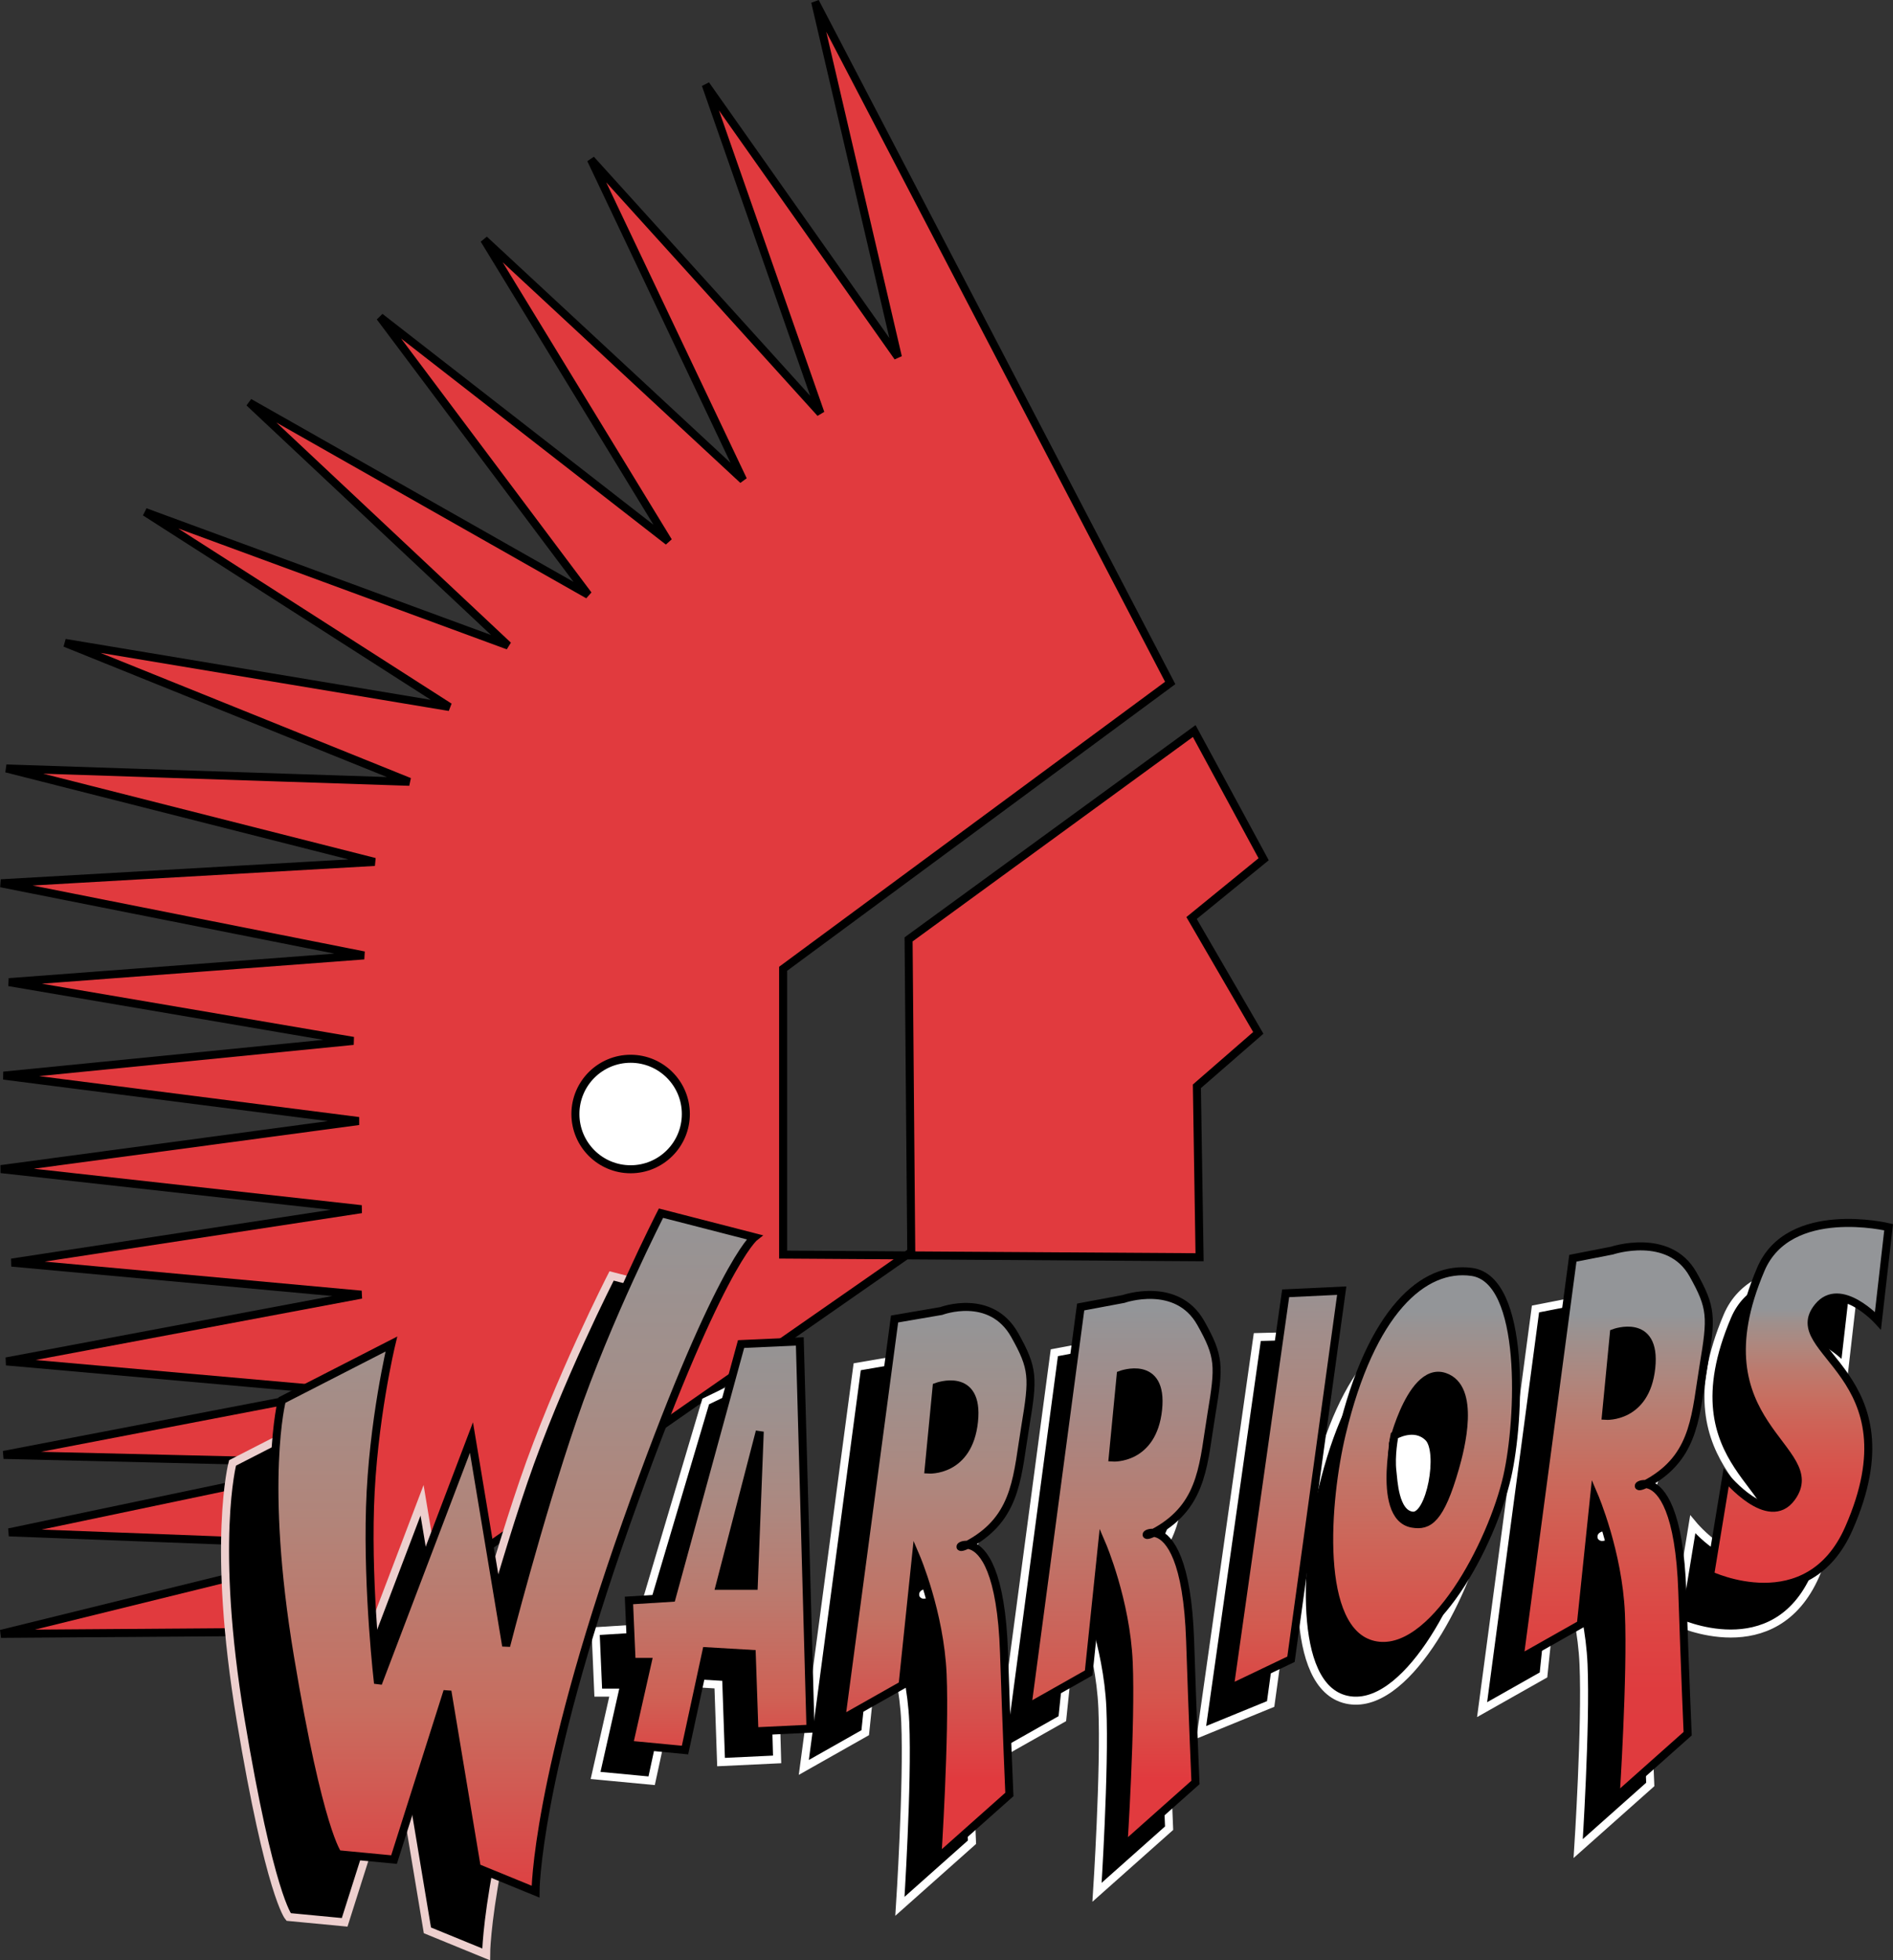 <?xml version="1.0" encoding="UTF-8"?>
<!-- Generator: Adobe Illustrator 13.0.0, SVG Export Plug-In . SVG Version: 6.00 Build 14948)  -->
<!DOCTYPE svg PUBLIC "-//W3C//DTD SVG 1.1//EN" "http://www.w3.org/Graphics/SVG/1.1/DTD/svg11.dtd">
<svg version="1.1" id="Layer_1" xmlns="http://www.w3.org/2000/svg" xmlns:xlink="http://www.w3.org/1999/xlink" x="0px" y="0px" width="483.092px" height="499.995px" viewBox="0 0 483.092 499.995" enable-background="new 0 0 483.092 499.995" xml:space="preserve">
<rect x="0" y="0" width="483.092" height="499.995" fill="#333333" stroke="none"/>
<g>
	<polygon fill="#E13A3E" stroke="#000000" stroke-width="2.044" points="199.853,319.986 306.13,320.665 305.443,277.068 321.115,263.44 304.087,234.145 322.48,219.155 304.765,186.455 231.87,239.593 232.552,319.3 93.576,416.044 0.244,416.722 91.533,394.241 2.288,390.832 86.763,373.124 0.925,371.081 86.082,354.73 1.607,347.234 92.214,330.205 2.969,322.03 92.214,308.403 0.244,298.184 91.533,285.921 0.925,274.338 90.17,265.483 2.288,250.499 92.894,243.681 0.244,225.287 95.62,219.838 1.607,195.996 104.476,199.4 16.595,163.974 114.695,180.324 37.032,130.595 129.682,164.657 63.601,102.661 150.12,151.711 96.981,80.862 170.557,138.087 123.551,61.107 189.634,122.42 150.802,40.669 209.389,105.387 180.095,21.593 229.145,91.081 208.028,0.473 298.634,174.193 199.853,247.09"/>
	<polygon stroke="#FFFFFF" stroke-width="2.044" points="166.3,454.188 151.993,452.832 156.762,431.707 152.674,431.707 151.993,416.044 162.893,415.357 180.095,357.453 195.593,349.957 198.32,448.744 184.013,449.423 183.33,429.663 171.751,428.985"/>
	<path stroke="#FFFFFF" stroke-width="2.044" d="M220.801,441.927l-15.669,8.86l13.626-102.188l11.921-2.043   c0,0,12.604-4.774,18.737,6.132c4.814,8.558,4.766,10.897,2.723,23.159c-2.043,12.263-2.043,22.481-12.943,29.292   c-10.902,6.817,6.133-12.941,7.49,28.612c0.65,19.759,1.365,36.109,1.365,36.109l-18.394,16.35c0,0,2.043-31.335,1.363-47.006   c-0.683-15.672-6.813-29.979-6.813-29.979L220.801,441.927z"/>
	<path stroke="#EDCFCE" stroke-width="2.044" d="M59.344,373.124l27.93-14.307c0,0-4.768,19.752-5.449,41.555   c-0.683,21.803,2.043,44.963,2.043,44.963l23.843-62.679l8.858,53.139c0,0,8.175-32.015,17.03-57.904   c8.856-25.891,22.482-52.459,22.482-52.459l23.845,6.131c0,0-9.539,7.497-32.701,72.897c-23.164,65.4-23.164,94.013-23.164,94.013   l-14.987-6.132l-7.494-44.962l-13.624,42.919l-14.307-1.365c0,0-4.77-5.444-12.262-50.407   C53.893,393.562,59.344,373.124,59.344,373.124z"/>
	<linearGradient id="SVGID_1_" gradientUnits="userSpaceOnUse" x1="254.145" y1="412.286" x2="304.87" y2="412.286">
		<stop offset="0.635" style="stop-color: rgb(0, 0, 0);"/>
		<stop offset="0.989" style="stop-color: rgb(0, 0, 0);"/>
	</linearGradient>
	<path fill="url(#SVGID_1_)" stroke="#FFFFFF" stroke-width="2.044" d="M271.107,438.349l-15.672,8.862l13.629-102.188l10.92-2.044   c0,0,13.6-4.773,19.732,6.132c4.818,8.559,4.77,10.896,2.725,23.16c-2.043,12.263-2.043,22.481-12.943,29.291   c-10.902,6.817,6.131-12.941,7.492,28.613c0.65,19.759,1.365,36.108,1.365,36.108l-18.395,16.351c0,0,2.043-31.335,1.365-47.007   c-0.688-15.672-6.818-29.978-6.818-29.978L271.107,438.349z"/>
	<polygon stroke="#FFFFFF" stroke-width="2.044" points="320.861,341.016 337.208,340.592 324.269,434.605 306.552,441.847"/>
	<path stroke="#FFFFFF" stroke-width="2.044" d="M393.9,427.196l-15.67,8.854l13.627-102.188l9.988-1.956   c0,0,14.537-4.854,20.668,6.043c4.818,8.566,4.766,10.905,2.721,23.168c-2.043,12.263-2.043,22.481-12.939,29.291   c-10.902,6.81,6.131-12.94,7.492,28.613c0.646,19.759,1.361,36.108,1.361,36.108l-18.395,16.351c0,0,2.043-31.343,1.365-47.007   c-0.682-15.671-6.814-29.978-6.814-29.978L393.9,427.196z"/>
	<path stroke="#FFFFFF" stroke-width="2.044" d="M335.421,379.68c-4.039,16.893-6.809,50.414,8.176,53.815   c14.984,3.409,30.232-26.098,34.064-42.919c3.33-14.617,4.781-50.24-9.029-52.196C356.326,336.633,342.917,348.344,335.421,379.68z   "/>
	<path stroke="#FFFFFF" stroke-width="2.044" d="M470.732,348.768l2.73-23.847c0,0-25.406-6.136-32.619,10.729   c-17.029,39.854,17.037,45.649,7.84,58.247c-5.84,7.999-16.693-5.109-16.693-5.109l-4.088,24.868c0,0,24.939,11.928,35.422-11.919   c17.373-39.519-17.371-44.963-7.832-56.547C461.162,338.309,470.732,348.768,470.732,348.768z"/>
	<linearGradient id="SVGID_2_" gradientUnits="userSpaceOnUse" x1="131.28" y1="490.634" x2="131.28" y2="301.239">
		<stop offset="0.006" style="stop-color: rgb(225, 58, 62);"/>
		<stop offset="0.286" style="stop-color: rgb(200, 109, 95);"/>
		<stop offset="0.538" style="stop-color: rgb(178, 132, 121);"/>
		<stop offset="0.748" style="stop-color: rgb(162, 143, 138);"/>
		<stop offset="0.908" style="stop-color: rgb(152, 147, 147);"/>
		<stop offset="1" style="stop-color: rgb(147, 149, 152);"/>
	</linearGradient>
	<path fill="url(#SVGID_2_)" stroke="#000000" stroke-width="2.044" d="M71.945,357.109l27.932-14.307   c0,0-4.768,19.76-5.451,41.563c-0.68,21.795,2.044,44.963,2.044,44.963l23.845-62.679l8.855,53.139c0,0,8.175-32.022,17.033-57.904   c8.855-25.891,22.481-52.46,22.481-52.46l23.843,6.132c0,0-9.536,7.496-32.701,72.896c-23.162,65.4-23.162,94.014-23.162,94.014   l-14.987-6.131l-7.494-44.963l-13.626,42.918l-14.307-1.364c0,0-4.768-5.453-12.262-50.416   C66.497,377.547,71.945,357.109,71.945,357.109z"/>
	<linearGradient id="SVGID_3_" gradientUnits="userSpaceOnUse" x1="183.672" y1="454.528" x2="183.672" y2="333.943">
		<stop offset="0.006" style="stop-color: rgb(225, 58, 62);"/>
		<stop offset="0.178" style="stop-color: rgb(207, 97, 85);"/>
		<stop offset="0.396" style="stop-color: rgb(187, 122, 110);"/>
		<stop offset="0.595" style="stop-color: rgb(171, 137, 129);"/>
		<stop offset="0.768" style="stop-color: rgb(158, 144, 141);"/>
		<stop offset="0.909" style="stop-color: rgb(150, 147, 147);"/>
		<stop offset="1" style="stop-color: rgb(147, 149, 152);"/>
	</linearGradient>
	<polygon fill="url(#SVGID_3_)" stroke="#000000" stroke-width="2.044" points="174.816,446.356 160.51,444.991 165.278,423.876 161.19,423.876 160.51,408.203 171.409,407.525 189.123,342.803 204.11,342.125 206.833,440.904 192.528,441.591 191.847,421.831 180.266,421.153"/>
	<linearGradient id="SVGID_4_" gradientUnits="userSpaceOnUse" x1="328.101" y1="438.856" x2="328.101" y2="321.002">
		<stop offset="0" style="stop-color: rgb(225, 58, 62);"/>
		<stop offset="0.201" style="stop-color: rgb(211, 90, 79);"/>
		<stop offset="0.65" style="stop-color: rgb(178, 132, 122);"/>
		<stop offset="1" style="stop-color: rgb(147, 149, 152);"/>
	</linearGradient>
	<polygon fill="url(#SVGID_4_)" stroke="#000000" stroke-width="2.044" points="328.101,329.861 342.408,329.184 329.458,423.197 313.794,430.686"/>
	<linearGradient id="SVGID_5_" gradientUnits="userSpaceOnUse" x1="459.197" y1="454.602" x2="459.197" y2="333.851">
		<stop offset="0" style="stop-color: rgb(225, 58, 62);"/>
		<stop offset="0.38" style="stop-color: rgb(224, 60, 63);"/>
		<stop offset="0.517" style="stop-color: rgb(222, 66, 66);"/>
		<stop offset="0.614" style="stop-color: rgb(218, 75, 71);"/>
		<stop offset="0.693" style="stop-color: rgb(213, 87, 78);"/>
		<stop offset="0.76" style="stop-color: rgb(206, 99, 87);"/>
		<stop offset="0.82" style="stop-color: rgb(198, 112, 98);"/>
		<stop offset="0.875" style="stop-color: rgb(187, 123, 111);"/>
		<stop offset="0.924" style="stop-color: rgb(174, 135, 126);"/>
		<stop offset="0.968" style="stop-color: rgb(160, 143, 139);"/>
		<stop offset="1" style="stop-color: rgb(147, 149, 152);"/>
	</linearGradient>
	<path fill="url(#SVGID_5_)" stroke="#000000" stroke-width="2.044" d="M479.251,336.848l2.723-23.847   c0,0-25.404-6.14-32.613,10.73c-17.029,39.854,17.029,45.641,7.832,58.247c-5.832,7.999-16.686-5.11-16.686-5.11l-4.088,24.869   c0,0,24.941,11.924,35.424-11.928c17.371-39.51-17.373-44.962-7.832-56.539C469.675,326.39,479.251,336.848,479.251,336.848z"/>
	<linearGradient id="SVGID_6_" gradientUnits="userSpaceOnUse" x1="238.83" y1="454.534" x2="238.83" y2="333.94">
		<stop offset="0.006" style="stop-color: rgb(225, 58, 62);"/>
		<stop offset="0.346" style="stop-color: rgb(196, 112, 98);"/>
		<stop offset="0.664" style="stop-color: rgb(171, 137, 129);"/>
		<stop offset="0.888" style="stop-color: rgb(154, 146, 144);"/>
		<stop offset="1" style="stop-color: rgb(147, 149, 152);"/>
	</linearGradient>
	<path fill="url(#SVGID_6_)" stroke="#000000" stroke-width="2.044" d="M230.337,429.752l-15.667,8.853l13.623-102.188   l11.924-2.043c0,0,12.599-4.767,18.732,6.132c4.82,8.565,4.773,10.904,2.73,23.167c-2.045,12.263-2.045,22.481-12.951,29.292   c-10.896,6.81,6.133-12.941,7.498,28.612c0.646,19.759,1.365,36.109,1.365,36.109l-18.396,16.35c0,0,2.043-31.343,1.362-47.006   c-0.681-15.672-6.813-29.979-6.813-29.979L230.337,429.752z"/>
	<path stroke="#000000" stroke-width="2.044" d="M236.979,374.824l2.044-21.116c0,0,10.904-4.087,9.539,8.854   S236.979,374.824,236.979,374.824z"/>
	<linearGradient id="SVGID_7_" gradientUnits="userSpaceOnUse" x1="286.32" y1="454.536" x2="286.32" y2="333.942">
		<stop offset="0.006" style="stop-color: rgb(225, 58, 62);"/>
		<stop offset="0.172" style="stop-color: rgb(214, 84, 76);"/>
		<stop offset="0.541" style="stop-color: rgb(187, 122, 110);"/>
		<stop offset="1" style="stop-color: rgb(147, 149, 152);"/>
	</linearGradient>
	<path fill="url(#SVGID_7_)" stroke="#000000" stroke-width="2.044" d="M277.83,426.686l-15.668,8.854l13.623-102.188l10.93-2.044   c0,0,13.596-4.766,19.727,6.132c4.822,8.566,4.77,10.905,2.727,23.168s-2.043,22.481-12.945,29.292   c-10.896,6.809,6.133-12.941,7.496,28.612c0.646,19.759,1.361,36.108,1.361,36.108l-18.393,16.351c0,0,2.043-31.343,1.361-47.007   c-0.68-15.671-6.811-29.978-6.811-29.978L277.83,426.686z"/>
	<path stroke="#000000" stroke-width="2.044" d="M283.96,371.759l2.043-21.115c0,0,10.902-4.088,9.541,8.854   C294.179,372.438,283.96,371.759,283.96,371.759z"/>
	<linearGradient id="SVGID_8_" gradientUnits="userSpaceOnUse" x1="363.05" y1="454.961" x2="363.05" y2="333.826">
		<stop offset="0" style="stop-color: rgb(225, 58, 62);"/>
		<stop offset="0.126" style="stop-color: rgb(223, 61, 64);"/>
		<stop offset="0.257" style="stop-color: rgb(220, 73, 69);"/>
		<stop offset="0.389" style="stop-color: rgb(213, 87, 78);"/>
		<stop offset="0.523" style="stop-color: rgb(204, 103, 90);"/>
		<stop offset="0.658" style="stop-color: rgb(192, 118, 105);"/>
		<stop offset="0.793" style="stop-color: rgb(176, 132, 123);"/>
		<stop offset="0.927" style="stop-color: rgb(158, 144, 141);"/>
		<stop offset="0.994" style="stop-color: rgb(147, 149, 152);"/>
	</linearGradient>
	<path fill="url(#SVGID_8_)" stroke="#000000" stroke-width="2.044" d="M342.408,365.716c-4.039,16.889-6.818,50.408,8.174,53.816   c14.986,3.409,30.227-26.102,34.059-42.919c3.332-14.622,4.789-50.239-9.021-52.204   C363.308,322.665,349.896,334.373,342.408,365.716z"/>
	<path stroke="#000000" stroke-width="2.044" d="M355.691,367.505c1.469-5.885-5.18,19.459,4.768,21.115   c4.086,0.679,7.072-0.909,10.896-14.306c1.365-4.767,5.453-20.438-2.723-23.16C359.373,348.064,354.326,372.948,355.691,367.505z"/>
	<linearGradient id="SVGID_9_" gradientUnits="userSpaceOnUse" x1="411.927" y1="454.537" x2="411.927" y2="333.949">
		<stop offset="0" style="stop-color: rgb(225, 58, 62);"/>
		<stop offset="0.193" style="stop-color: rgb(223, 60, 63);"/>
		<stop offset="0.329" style="stop-color: rgb(221, 69, 67);"/>
		<stop offset="0.448" style="stop-color: rgb(216, 81, 74);"/>
		<stop offset="0.558" style="stop-color: rgb(209, 95, 83);"/>
		<stop offset="0.66" style="stop-color: rgb(200, 108, 94);"/>
		<stop offset="0.758" style="stop-color: rgb(189, 121, 108);"/>
		<stop offset="0.851" style="stop-color: rgb(175, 134, 125);"/>
		<stop offset="0.939" style="stop-color: rgb(158, 144, 141);"/>
		<stop offset="0.989" style="stop-color: rgb(147, 149, 152);"/>
	</linearGradient>
	<path fill="url(#SVGID_9_)" stroke="#000000" stroke-width="2.044" d="M403.437,414.255l-15.668,8.854l13.623-102.188l9.992-1.956   c0,0,14.533-4.854,20.664,6.043c4.818,8.566,4.771,10.898,2.727,23.16c-2.043,12.263-2.043,22.482-12.945,29.3   c-10.9,6.81,6.131-12.949,7.494,28.612c0.65,19.756,1.363,36.101,1.363,36.101l-18.393,16.351c0,0,2.043-31.335,1.361-47.006   c-0.684-15.664-6.814-29.97-6.814-29.97L403.437,414.255z"/>
	<path stroke="#000000" stroke-width="2.044" d="M409.824,361.117l2.043-21.124c0,0,10.9-4.087,9.537,8.861   C420.042,361.796,409.824,361.117,409.824,361.117z"/>
	<polygon stroke="#000000" stroke-width="2.044" points="183.672,404.46 192.358,404.46 193.89,365.116"/>
	<path fill="#FFFFFF" stroke="#000000" stroke-width="2.044" d="M355.859,366.139c0,0,5.109-3.065,8.686,0.511   s0.512,20.438-4.086,19.927c-4.6-0.511-4.846-9.152-5.109-11.24C354.837,371.248,355.859,366.139,355.859,366.139z"/>
	<circle fill="#FFFFFF" stroke="#000000" stroke-width="2.044" cx="160.935" cy="284.133" r="14.091"/>
</g>
</svg>